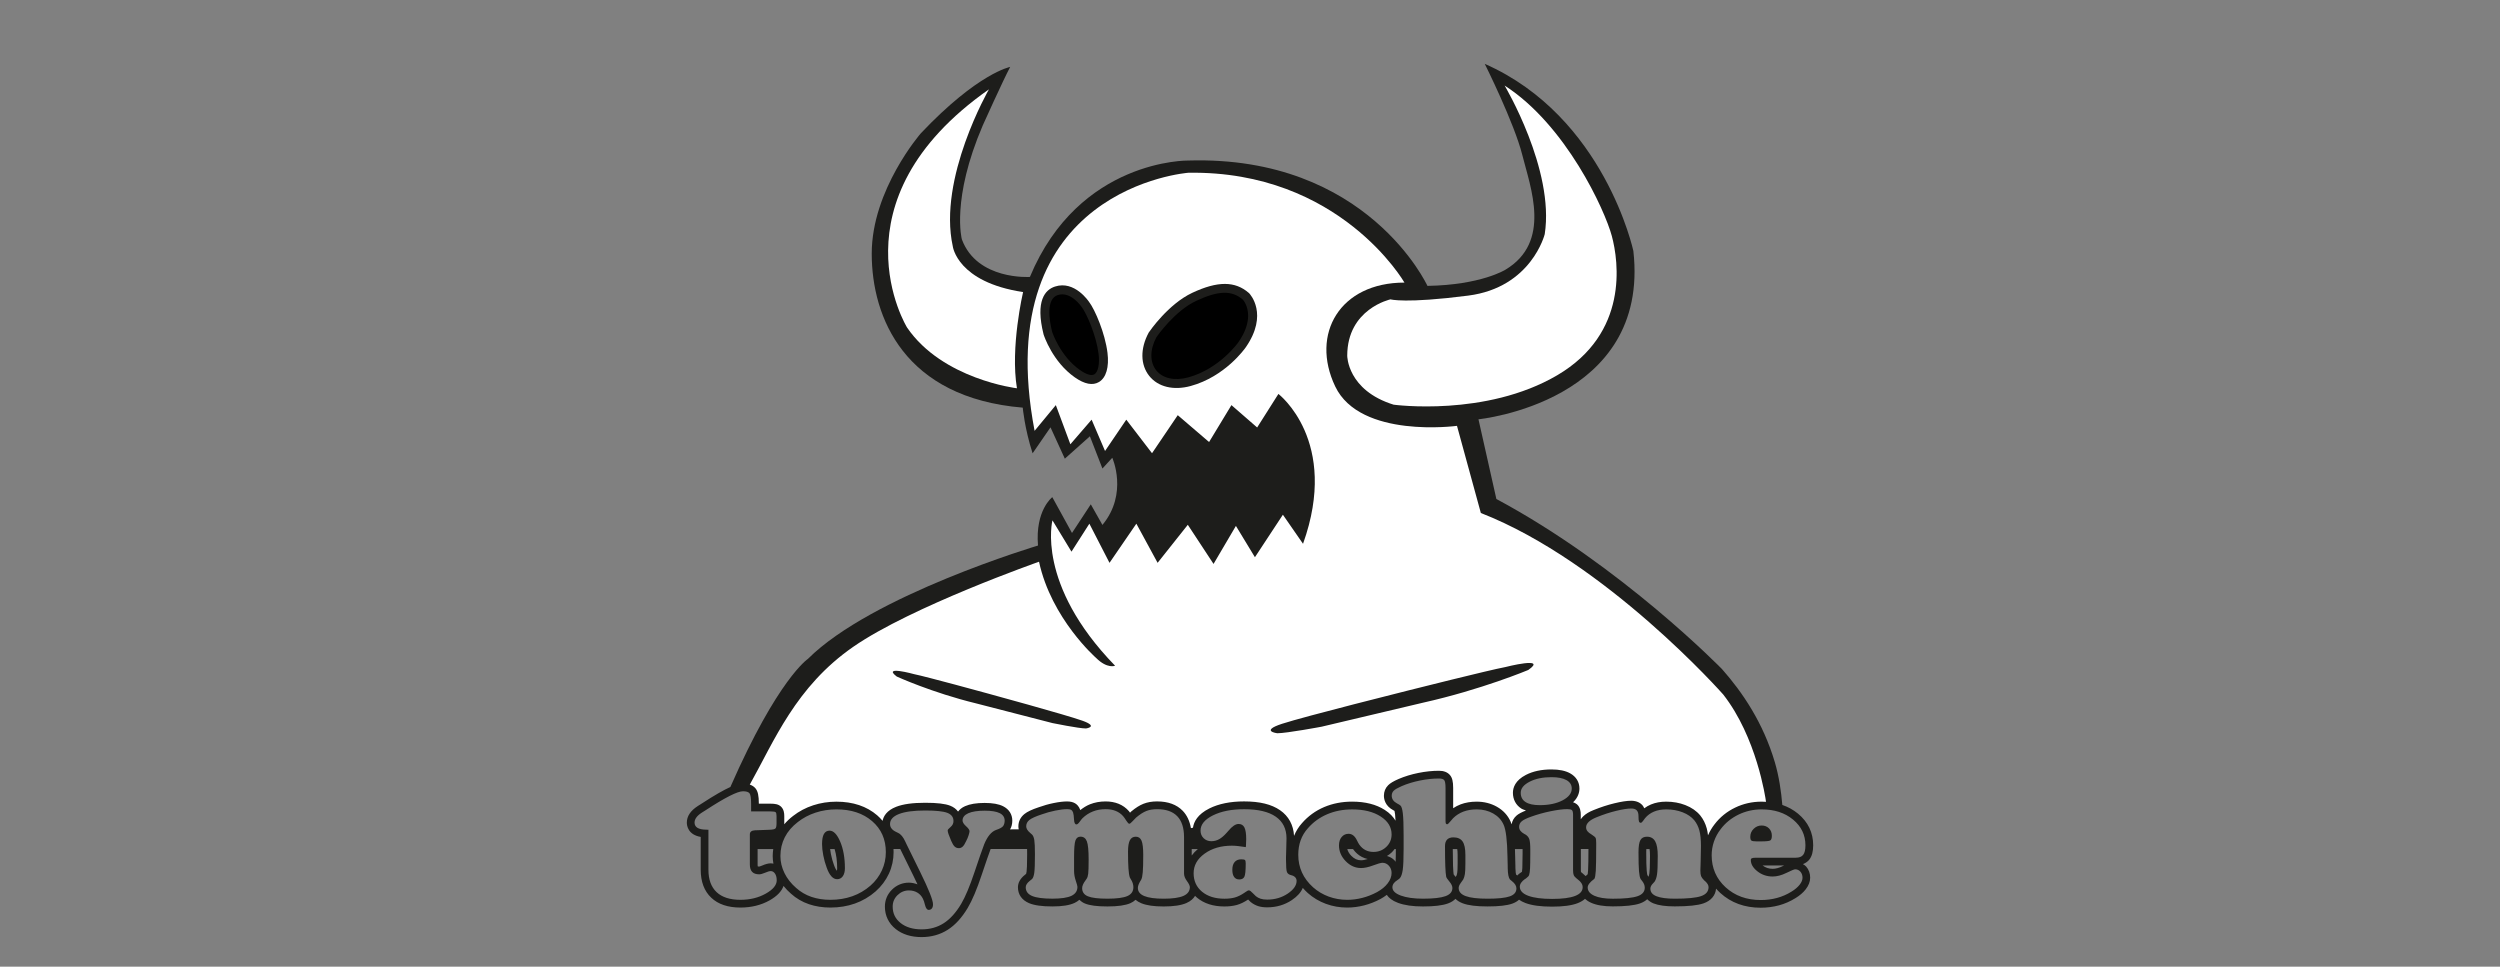 <?xml version="1.0" encoding="UTF-8"?> <svg xmlns="http://www.w3.org/2000/svg" xmlns:xlink="http://www.w3.org/1999/xlink" version="1.1" id="Ebene_1" x="0px" y="0px" viewBox="0 0 150 58" style="enable-background:new 0 0 150 58;" xml:space="preserve"><rect x="0" y="0" width="150" height="58" fill="#808080" stroke="none"/> <style type="text/css"> .st0{fill:#1D1D1B;} .st1{fill:#FFFFFF;} .st2{fill:none;} </style> <g> <path style="fill:#1D1D1B;" d="M107.045,51.929c-0.024,0.012-0.04,0.019-0.066,0.031c-0.227,0.112-0.436,0.169-0.619,0.169 c-0.23,0-0.428-0.068-0.604-0.2C105.756,51.929,107.045,51.929,107.045,51.929z M107.978,53.084 c-0.116,0.148-0.278,0.286-0.486,0.412c-0.273,0.171-0.564,0.298-0.873,0.381s-0.632,0.125-0.97,0.125 c-0.85,0-1.554-0.255-2.112-0.765s-0.837-1.151-0.837-1.922c0-0.279,0.046-0.554,0.138-0.823s0.228-0.52,0.409-0.752 c0.28-0.368,0.635-0.656,1.066-0.865c0.432-0.208,0.893-0.312,1.384-0.312c0.764,0,1.393,0.204,1.887,0.613 c0.494,0.408,0.742,0.922,0.742,1.542c0,0.266-0.045,0.456-0.135,0.572c-0.089,0.116-0.239,0.173-0.449,0.173h-2.37 c-0.13,0-0.216,0.01-0.259,0.031c-0.043,0.02-0.064,0.057-0.064,0.108c0,0.244,0.132,0.47,0.397,0.678 c0.264,0.208,0.569,0.311,0.913,0.311c0.256,0,0.531-0.072,0.824-0.216s0.469-0.216,0.527-0.216c0.126,0,0.231,0.048,0.315,0.143 c0.084,0.096,0.126,0.217,0.126,0.363C108.152,52.797,108.094,52.936,107.978,53.084 M102.064,53.767 c-0.3,0.104-0.823,0.155-1.572,0.155c-0.487,0-0.854-0.049-1.1-0.146c-0.247-0.097-0.37-0.249-0.37-0.454 c0-0.109,0.053-0.215,0.159-0.318c0.045-0.044,0.076-0.079,0.093-0.103c0.069-0.098,0.118-0.242,0.147-0.43 c0.029-0.188,0.044-0.561,0.044-1.118c0-0.404-0.052-0.697-0.156-0.878c-0.104-0.182-0.268-0.273-0.493-0.273 c-0.184,0-0.314,0.068-0.391,0.202c-0.077,0.135-0.115,0.377-0.115,0.728c0,0.528,0.01,0.908,0.03,1.142 c0.021,0.233,0.052,0.389,0.097,0.467c0.01,0.017,0.034,0.048,0.071,0.092c0.118,0.139,0.178,0.281,0.178,0.428 c0,0.241-0.146,0.412-0.439,0.512c-0.292,0.1-0.784,0.15-1.474,0.15c-0.478,0-0.85-0.06-1.115-0.179 c-0.265-0.12-0.397-0.286-0.397-0.498c0-0.147,0.134-0.32,0.402-0.518c0.041-0.064,0.069-0.226,0.085-0.486 c0.015-0.259,0.024-0.761,0.024-1.504V50.58c0-0.16-0.012-0.263-0.037-0.309c-0.024-0.046-0.105-0.113-0.243-0.202 c-0.117-0.068-0.201-0.136-0.251-0.202c-0.05-0.067-0.075-0.143-0.075-0.228c0-0.116,0.053-0.225,0.159-0.328 c0.106-0.102,0.264-0.194,0.473-0.277c0.4-0.162,0.792-0.291,1.176-0.384s0.685-0.14,0.904-0.14c0.147,0,0.256,0.037,0.326,0.11 s0.105,0.186,0.105,0.339c0,0.17,0.01,0.281,0.031,0.332c0.02,0.051,0.056,0.076,0.107,0.076c0.041,0,0.09-0.042,0.148-0.128 c0.041-0.065,0.078-0.116,0.113-0.154c0.143-0.17,0.32-0.3,0.533-0.389s0.457-0.133,0.733-0.133c0.357,0,0.685,0.058,0.983,0.174 c0.298,0.116,0.532,0.276,0.702,0.481c0.139,0.174,0.241,0.377,0.304,0.611c0.063,0.233,0.095,0.546,0.095,0.938 c0,0.283-0.006,0.588-0.018,0.915s-0.017,0.511-0.017,0.552c0,0.15,0.014,0.262,0.043,0.335c0.029,0.073,0.091,0.157,0.185,0.253 c0.013,0.01,0.032,0.026,0.056,0.046c0.139,0.126,0.208,0.246,0.208,0.362C102.513,53.484,102.363,53.663,102.064,53.767 M98.962,52.4c-0.019,0.126-0.041,0.178-0.055,0.206c-0.018-0.025-0.026-0.051-0.046-0.075c0,0-0.009-0.011-0.019-0.022 c-0.008-0.032-0.026-0.111-0.04-0.276c-0.019-0.218-0.028-0.588-0.028-1.101c0-0.073,0.002-0.135,0.005-0.189h0.195 C98.989,51.041,99,51.172,99,51.353C99,52.013,98.979,52.287,98.962,52.4 M94.96,52.405c-0.012-0.01-0.068-0.055-0.068-0.055 s-0.019-0.018-0.034-0.032c-0.002-0.031-0.007-0.1-0.007-0.1v-1.276h0.456c-0.001,0.618-0.009,1.046-0.022,1.271 c-0.007,0.118-0.016,0.195-0.023,0.242c-0.041,0.034-0.082,0.071-0.123,0.11C95.086,52.51,95.027,52.457,94.96,52.405 M94.504,53.757c-0.307,0.119-0.765,0.178-1.376,0.178c-0.62,0-1.099-0.063-1.435-0.189s-0.504-0.308-0.504-0.546 c0-0.16,0.106-0.315,0.318-0.465l0.005,0.004c0.017-0.013,0.037-0.029,0.061-0.046c0.099-0.071,0.157-0.137,0.174-0.194 c0.027-0.075,0.046-0.206,0.056-0.392c0.01-0.186,0.015-0.486,0.015-0.899v-0.215c0-0.317-0.021-0.533-0.061-0.647 c-0.041-0.114-0.12-0.207-0.236-0.279c-0.011-0.003-0.031-0.013-0.062-0.031c-0.209-0.115-0.313-0.256-0.313-0.423 c0-0.133,0.051-0.243,0.154-0.332c0.102-0.088,0.288-0.18,0.557-0.276c0.381-0.138,0.778-0.249,1.189-0.332s0.741-0.125,0.99-0.125 c0.14,0,0.232,0.02,0.279,0.06c0.046,0.04,0.069,0.134,0.069,0.283v0.292v3.034c0,0.126,0.013,0.221,0.038,0.285 c0.026,0.065,0.084,0.134,0.177,0.209c0.017,0.013,0.042,0.034,0.076,0.061c0.191,0.146,0.286,0.296,0.286,0.449 C94.964,53.46,94.811,53.639,94.504,53.757 M91.033,52.53c-0.008-0.007-0.015-0.014-0.024-0.021 c-0.001-0.001-0.023-0.019-0.045-0.036c-0.013-0.047-0.034-0.157-0.039-0.389l-0.001-0.119c0-0.016-0.015-0.591-0.015-0.591 c-0.003-0.155-0.007-0.298-0.013-0.431h0.459c0,0.018,0,0.033,0,0.052v0.215l-0.015,0.873c-0.007,0.13-0.015,0.187-0.022,0.221 c-0.008,0.006-0.017,0.014-0.017,0.014l-0.08,0.06l0.017-0.021C91.162,52.413,91.093,52.47,91.033,52.53 M90.586,53.782 c-0.266,0.093-0.709,0.14-1.329,0.14c-0.596,0-1.035-0.052-1.316-0.156s-0.421-0.267-0.421-0.488c0-0.089,0.042-0.189,0.126-0.301 c0.084-0.113,0.134-0.184,0.151-0.215c0.044-0.085,0.075-0.191,0.096-0.318c0.02-0.127,0.03-0.33,0.03-0.609v-0.546 c0-0.374-0.057-0.643-0.17-0.804c-0.113-0.162-0.296-0.243-0.549-0.243c-0.168,0-0.294,0.045-0.378,0.133S86.7,50.593,86.7,50.763 c0,0.511,0.006,0.914,0.018,1.21c0.012,0.296,0.03,0.507,0.054,0.633c0.013,0.055,0.079,0.152,0.196,0.293s0.176,0.268,0.176,0.38 c0,0.228-0.14,0.392-0.419,0.492c-0.28,0.1-0.726,0.15-1.339,0.15c-0.556,0-1.001-0.063-1.337-0.187 c-0.336-0.125-0.504-0.29-0.504-0.494c0-0.164,0.096-0.306,0.287-0.425c0.079-0.051,0.133-0.094,0.164-0.128 c0.078-0.095,0.135-0.261,0.169-0.499c0.034-0.237,0.052-0.663,0.052-1.277v-0.792c0-0.609-0.016-1.048-0.047-1.317 s-0.083-0.429-0.155-0.48c-0.038-0.031-0.1-0.068-0.186-0.113c-0.216-0.113-0.325-0.269-0.325-0.467 c0-0.12,0.039-0.219,0.118-0.298c0.078-0.079,0.239-0.171,0.481-0.277c0.334-0.144,0.7-0.256,1.097-0.336 c0.397-0.081,0.778-0.121,1.143-0.121c0.15,0,0.252,0.032,0.307,0.095s0.082,0.221,0.082,0.474v0.056v1.905 c0,0.086,0.007,0.143,0.021,0.172c0.013,0.029,0.039,0.044,0.077,0.044c0.034,0,0.094-0.053,0.18-0.159 c0.068-0.086,0.126-0.152,0.174-0.201c0.178-0.178,0.385-0.311,0.622-0.4c0.238-0.089,0.503-0.133,0.797-0.133 c0.369,0,0.699,0.082,0.989,0.246c0.29,0.164,0.499,0.389,0.625,0.675c0.137,0.303,0.214,0.935,0.231,1.897 c0.005,0.252,0.009,0.446,0.014,0.583c0,0.031,0,0.074,0.001,0.128c0.007,0.351,0.051,0.576,0.133,0.675 c0.024,0.024,0.066,0.06,0.128,0.107c0.174,0.137,0.261,0.281,0.261,0.434C90.984,53.531,90.851,53.689,90.586,53.782 M87.458,51.835c0,0.316-0.013,0.466-0.025,0.536c-0.016,0.101-0.037,0.154-0.049,0.177c-0.001,0-0.025,0.033-0.051,0.068 c-0.003-0.004-0.004-0.008-0.007-0.012c0,0-0.076-0.102-0.107-0.143c-0.011-0.082-0.026-0.233-0.037-0.507 c0,0-0.01-0.68-0.015-1.012h0.266c0.014,0.081,0.025,0.193,0.025,0.347L87.458,51.835L87.458,51.835z M82.063,51.541 c-0.151,0.046-0.289,0.077-0.397,0.077c-0.221,0-0.409-0.087-0.591-0.273c-0.124-0.127-0.199-0.259-0.238-0.403h0.345 c0.005,0.008,0.007,0.013,0.007,0.013c0.141,0.198,0.319,0.355,0.525,0.462C81.823,51.474,81.94,51.514,82.063,51.541 M83.501,51.146c0.066-0.063,0.122-0.132,0.174-0.204h0.076c0,0.334-0.006,0.583-0.014,0.767c-0.02-0.026-0.037-0.053-0.058-0.078 c-0.13-0.143-0.29-0.222-0.461-0.272C83.317,51.3,83.413,51.231,83.501,51.146 M83.263,52.999c-0.155,0.203-0.371,0.38-0.646,0.53 c-0.28,0.15-0.571,0.265-0.874,0.343c-0.304,0.078-0.605,0.118-0.904,0.118c-0.392,0-0.764-0.065-1.117-0.194 c-0.352-0.13-0.665-0.316-0.937-0.558c-0.296-0.266-0.519-0.562-0.667-0.888s-0.222-0.68-0.222-1.062 c0-0.314,0.047-0.604,0.143-0.87c0.095-0.266,0.24-0.507,0.434-0.722c0.32-0.369,0.708-0.649,1.162-0.842 c0.455-0.193,0.953-0.289,1.495-0.289c0.702,0,1.271,0.141,1.709,0.424c0.438,0.282,0.657,0.641,0.657,1.076 c0,0.296-0.106,0.546-0.317,0.748s-0.467,0.303-0.77,0.303c-0.18,0-0.341-0.037-0.482-0.11s-0.263-0.181-0.365-0.324 c-0.037-0.051-0.083-0.133-0.138-0.245c-0.126-0.272-0.295-0.409-0.509-0.409c-0.17,0-0.309,0.064-0.416,0.193 c-0.107,0.128-0.16,0.295-0.16,0.501c0,0.356,0.134,0.672,0.402,0.948c0.269,0.276,0.576,0.413,0.923,0.413 c0.204,0,0.445-0.052,0.724-0.157c0.279-0.105,0.466-0.158,0.561-0.158c0.149,0,0.278,0.059,0.385,0.177s0.161,0.262,0.161,0.433 C83.496,52.588,83.418,52.795,83.263,52.999 M77.26,53.619c-0.356,0.238-0.765,0.357-1.225,0.357c-0.16,0-0.293-0.017-0.399-0.052 s-0.199-0.085-0.281-0.15c-0.045-0.041-0.102-0.098-0.174-0.171c-0.113-0.121-0.194-0.181-0.245-0.181 c-0.048,0-0.112,0.031-0.194,0.092c-0.034,0.027-0.061,0.046-0.082,0.056c-0.201,0.136-0.39,0.229-0.568,0.279 c-0.177,0.049-0.385,0.074-0.624,0.074c-0.559,0-1.008-0.14-1.345-0.419c-0.337-0.28-0.506-0.65-0.506-1.11 c0-0.468,0.22-0.86,0.661-1.177s0.987-0.476,1.637-0.476c0.109,0,0.232,0.008,0.37,0.023s0.292,0.036,0.462,0.063 c0.003-0.02,0.007-0.047,0.01-0.081c0.01-0.186,0.015-0.319,0.015-0.4c0-0.324-0.036-0.557-0.107-0.697s-0.188-0.211-0.351-0.211 c-0.18,0-0.385,0.139-0.616,0.417c-0.041,0.048-0.071,0.082-0.091,0.103c-0.16,0.182-0.313,0.313-0.458,0.394 s-0.301,0.121-0.468,0.121c-0.184,0-0.338-0.06-0.463-0.18c-0.124-0.12-0.186-0.273-0.186-0.458c0-0.361,0.248-0.664,0.743-0.911 c0.495-0.247,1.119-0.371,1.872-0.371c0.834,0,1.466,0.149,1.897,0.447s0.646,0.732,0.646,1.303c0,0.149-0.005,0.351-0.015,0.604 s-0.015,0.429-0.015,0.527v0.148c0,0.401,0.019,0.649,0.057,0.743s0.124,0.157,0.258,0.188c0.103,0.024,0.183,0.066,0.238,0.126 c0.055,0.06,0.083,0.133,0.083,0.219C77.794,53.126,77.616,53.38,77.26,53.619 M71.503,51.33v-0.388h0.37 C71.729,51.062,71.605,51.191,71.503,51.33 M71.005,53.754c-0.255,0.112-0.65,0.168-1.185,0.168c-0.518,0-0.905-0.053-1.162-0.159 s-0.386-0.268-0.386-0.486c0-0.109,0.046-0.24,0.138-0.394c0.027-0.044,0.048-0.078,0.062-0.102 c0.044-0.085,0.076-0.236,0.094-0.452c0.019-0.216,0.028-0.561,0.028-1.034c0-0.408-0.034-0.693-0.101-0.853 c-0.068-0.16-0.182-0.24-0.345-0.24c-0.162,0-0.281,0.071-0.355,0.212c-0.074,0.142-0.112,0.369-0.112,0.682 c0,0.426,0.009,0.764,0.026,1.014c0.017,0.251,0.045,0.43,0.083,0.539c0.003,0.014,0.021,0.045,0.052,0.092 c0.107,0.164,0.161,0.327,0.161,0.491c0,0.248-0.12,0.426-0.361,0.531s-0.638,0.158-1.191,0.158c-0.554,0-0.946-0.047-1.176-0.143 c-0.231-0.095-0.346-0.258-0.346-0.49c0-0.129,0.066-0.282,0.197-0.459c0.037-0.051,0.064-0.09,0.081-0.118 c0.04-0.061,0.069-0.159,0.086-0.294s0.025-0.421,0.025-0.857c0-0.535-0.036-0.896-0.107-1.082s-0.198-0.279-0.381-0.279 c-0.146,0-0.246,0.075-0.302,0.225c-0.056,0.15-0.084,0.486-0.084,1.007v0.824c0,0.191,0.034,0.385,0.101,0.584 s0.101,0.323,0.101,0.37c0,0.245-0.12,0.424-0.358,0.539c-0.239,0.114-0.619,0.171-1.141,0.171c-0.56,0-0.967-0.054-1.221-0.162 c-0.254-0.108-0.382-0.282-0.382-0.522c0-0.127,0.079-0.254,0.237-0.38c0.062-0.051,0.11-0.091,0.145-0.118 c0.062-0.064,0.105-0.189,0.131-0.374s0.039-0.556,0.039-1.113c0-0.418-0.013-0.701-0.038-0.851 c-0.025-0.149-0.069-0.256-0.13-0.321c-0.027-0.024-0.066-0.058-0.117-0.103c-0.16-0.136-0.239-0.268-0.239-0.394 c0-0.154,0.064-0.282,0.191-0.384c0.128-0.102,0.367-0.211,0.718-0.328c0.279-0.1,0.56-0.179,0.843-0.236 c0.282-0.057,0.517-0.086,0.705-0.086c0.109,0,0.19,0.015,0.242,0.047c0.053,0.031,0.091,0.084,0.115,0.159 c0.027,0.086,0.046,0.226,0.056,0.42c0.01,0.194,0.057,0.291,0.143,0.291c0.055,0,0.118-0.052,0.192-0.155 c0.073-0.103,0.132-0.177,0.176-0.221c0.18-0.175,0.387-0.309,0.618-0.401c0.231-0.093,0.489-0.139,0.771-0.139 c0.224,0,0.425,0.035,0.6,0.106c0.175,0.07,0.324,0.176,0.447,0.316c0.054,0.065,0.119,0.157,0.194,0.276 c0.075,0.118,0.133,0.178,0.174,0.178s0.105-0.05,0.194-0.149s0.162-0.175,0.22-0.227c0.225-0.188,0.429-0.319,0.613-0.391 s0.398-0.108,0.644-0.108c0.534,0,0.937,0.142,1.208,0.424s0.406,0.7,0.406,1.254v2.184c0,0.143,0.058,0.293,0.175,0.452 c0.116,0.158,0.175,0.282,0.175,0.37C71.388,53.468,71.26,53.642,71.005,53.754 M60.184,49.569 c-0.061,0.078-0.203,0.155-0.424,0.23c-0.28,0.102-0.517,0.39-0.711,0.863l-0.01,0.031c-0.099,0.252-0.289,0.8-0.571,1.642 c-0.281,0.842-0.548,1.477-0.8,1.903c-0.314,0.525-0.663,0.911-1.046,1.156c-0.384,0.246-0.825,0.368-1.322,0.368 c-0.522,0-0.943-0.126-1.261-0.378c-0.319-0.252-0.478-0.581-0.478-0.987c0-0.27,0.096-0.499,0.289-0.687 c0.193-0.189,0.421-0.284,0.683-0.284c0.191,0,0.359,0.043,0.504,0.128s0.256,0.207,0.335,0.364 c0.048,0.092,0.09,0.219,0.128,0.379c0.051,0.198,0.124,0.297,0.22,0.297c0.082,0,0.146-0.029,0.192-0.087 c0.046-0.058,0.069-0.14,0.069-0.246c0-0.253-0.258-0.901-0.773-1.947c-0.007-0.014-0.012-0.024-0.015-0.031L54.39,50.65 c-0.017-0.034-0.04-0.082-0.067-0.144c-0.126-0.28-0.273-0.458-0.44-0.533c-0.017-0.01-0.048-0.025-0.092-0.046 c-0.259-0.116-0.389-0.277-0.389-0.485c0-0.262,0.18-0.463,0.54-0.603c0.36-0.139,0.882-0.209,1.568-0.209 c0.648,0,1.093,0.048,1.336,0.143c0.242,0.096,0.363,0.259,0.363,0.491c0,0.14-0.058,0.258-0.174,0.355s-0.174,0.166-0.174,0.207 c0,0.051,0.017,0.126,0.051,0.225s0.087,0.232,0.159,0.399c0.071,0.167,0.141,0.282,0.21,0.345 c0.068,0.063,0.152,0.094,0.251,0.094c0.085,0,0.161-0.031,0.228-0.092c0.066-0.061,0.137-0.174,0.212-0.337 c0.061-0.116,0.11-0.232,0.146-0.348s0.054-0.196,0.054-0.24c0-0.075-0.07-0.175-0.21-0.301s-0.209-0.241-0.209-0.342 c0-0.188,0.115-0.332,0.345-0.435c0.23-0.102,0.559-0.153,0.985-0.153c0.406,0,0.707,0.05,0.903,0.149s0.294,0.249,0.294,0.451 C60.276,49.381,60.245,49.49,60.184,49.569 M91.775,46.904c0.354-0.183,0.792-0.274,1.314-0.274c0.388,0,0.688,0.059,0.9,0.177 c0.211,0.118,0.317,0.286,0.317,0.504c0,0.28-0.183,0.516-0.549,0.709c-0.366,0.193-0.826,0.289-1.378,0.289 c-0.371,0-0.654-0.062-0.846-0.187c-0.193-0.124-0.289-0.309-0.289-0.555C91.244,47.307,91.421,47.086,91.775,46.904 M52.913,52.224c-0.159,0.346-0.386,0.65-0.683,0.912c-0.324,0.283-0.688,0.496-1.092,0.639s-0.843,0.214-1.317,0.214 c-0.413,0-0.791-0.059-1.135-0.176c-0.344-0.117-0.651-0.297-0.92-0.539c-0.303-0.262-0.536-0.559-0.698-0.889 c-0.162-0.33-0.243-0.671-0.243-1.022c0-0.409,0.088-0.785,0.264-1.129s0.437-0.649,0.785-0.915 c0.313-0.245,0.668-0.433,1.063-0.562s0.811-0.194,1.248-0.194c0.883,0,1.598,0.236,2.145,0.708s0.82,1.091,0.82,1.857 C53.151,51.513,53.072,51.879,52.913,52.224 M46.404,51.82c-0.052-0.011-0.105-0.02-0.161-0.02c-0.143,0-0.309,0.043-0.522,0.136 c-0.122,0.053-0.169,0.058-0.173,0.058c-0.044,0-0.066-0.004-0.079-0.007c-0.005-0.015-0.013-0.044-0.013-0.118v-0.926h0.939 c-0.019,0.138-0.033,0.277-0.033,0.421C46.361,51.517,46.379,51.669,46.404,51.82 M45.943,53.619 c-0.44,0.247-0.946,0.37-1.519,0.37c-0.627,0-1.104-0.154-1.429-0.462c-0.326-0.308-0.489-0.755-0.489-1.341v-2.401 c-0.034,0-0.081-0.002-0.142-0.005c-0.46-0.007-0.691-0.149-0.691-0.425c0-0.212,0.146-0.411,0.438-0.599 c0.078-0.047,0.141-0.087,0.189-0.118l0.031-0.02c1.165-0.761,1.914-1.142,2.247-1.142c0.197,0,0.328,0.04,0.392,0.12 c0.065,0.08,0.097,0.293,0.097,0.64v0.449h1.165c0.171,0,0.274,0.016,0.308,0.049s0.052,0.109,0.052,0.229v0.432 c0,0.162-0.022,0.265-0.064,0.311c-0.043,0.047-0.165,0.073-0.367,0.08l-0.821,0.031h-0.036c-0.209,0.01-0.313,0.092-0.313,0.246 v1.806c0,0.199,0.046,0.346,0.139,0.444c0.092,0.097,0.233,0.146,0.421,0.146c0.089,0,0.208-0.032,0.357-0.097 s0.261-0.097,0.336-0.097c0.103,0,0.188,0.051,0.257,0.153s0.102,0.237,0.102,0.403C46.602,53.106,46.383,53.372,45.943,53.619 M108.176,51.848c0.181-0.071,0.307-0.175,0.383-0.272c0.156-0.201,0.232-0.482,0.232-0.856c0-0.762-0.306-1.401-0.91-1.9 c-0.278-0.23-0.593-0.403-0.942-0.523c-0.068-0.815-0.2-1.72-0.449-2.564c-0.699-2.364-1.934-4.19-3.17-5.587 c0,0-6.017-6.178-13.538-10.207l-1.074-4.781c0,0,10.314-1.021,9.294-10.099c0,0-1.719-8.058-8.917-11.228 c0,0,1.773,3.546,2.256,5.479c0.484,1.934,1.773,5.211-1.021,6.876c0,0-1.45,0.913-4.674,0.967c0,0-3.599-7.843-14.343-7.521 c0,0-6.554-0.107-9.509,6.984c0,0-3.169,0.215-4.083-2.256c0,0-0.65-2.4,1.258-6.843c0,0,1.207-2.681,1.642-3.502 c0,0-1.932,0.362-5.361,3.984c0,0-2.946,3.381-2.946,7.22c0,3.84,1.969,8.649,9.061,9.24c0,0,0.107,1.236,0.591,2.74l1.074-1.558 l0.86,1.88l1.504-1.343l0.752,1.934l0.591-0.645c0,0,0.967,2.149-0.591,4.029l-0.698-1.236l-1.128,1.719l-1.182-2.149 c0,0-1.031,0.78-0.858,2.903c0,0-9.982,2.978-13.805,6.801c0,0-1.797,1.183-4.652,7.686c-0.38,0.171-0.926,0.475-1.744,1.009 l-0.036,0.024c0.006-0.004-0.172,0.107-0.172,0.107c-0.442,0.284-0.661,0.617-0.661,0.996c0,0.182,0.07,0.728,0.833,0.859v1.972 c0,0.716,0.213,1.281,0.634,1.678c0.413,0.391,1.001,0.589,1.748,0.589c0.65,0,1.238-0.144,1.746-0.429 c0.447-0.251,0.729-0.542,0.841-0.869c0.133,0.167,0.283,0.324,0.452,0.47c0.308,0.277,0.672,0.49,1.074,0.627 c0.391,0.133,0.824,0.201,1.285,0.201c0.524,0,1.019-0.081,1.471-0.241c0.458-0.162,0.876-0.407,1.242-0.727 c0.346-0.306,0.614-0.665,0.8-1.068c0.186-0.405,0.28-0.84,0.28-1.29c0-0.063-0.003-0.125-0.006-0.186h0.405l0.779,1.584 c0.1,0.203,0.182,0.376,0.256,0.536c-0.162-0.06-0.332-0.102-0.519-0.102c-0.382,0-0.731,0.144-1.009,0.417 c-0.28,0.275-0.428,0.627-0.428,1.019c0,0.545,0.226,1.013,0.654,1.351c0.402,0.318,0.923,0.479,1.549,0.479 c0.586,0,1.115-0.149,1.573-0.442c0.443-0.283,0.845-0.723,1.194-1.309c0.273-0.46,0.548-1.112,0.842-1.994 c0.252-0.753,0.43-1.268,0.532-1.539h2.188c0.002,0.088,0.003,0.19,0.003,0.311c0,0.663-0.019,0.937-0.034,1.05 c-0.01,0.072-0.02,0.107-0.027,0.129c-0.042,0.034-0.086,0.07-0.086,0.07c-0.266,0.214-0.405,0.463-0.405,0.737 c0,0.43,0.236,0.767,0.664,0.949c0.316,0.134,0.774,0.199,1.402,0.199c0.598,0,1.037-0.071,1.341-0.216 c0.106-0.051,0.198-0.113,0.278-0.183c0.093,0.088,0.199,0.167,0.332,0.222c0.294,0.121,0.724,0.178,1.354,0.178 c0.624,0,1.074-0.065,1.378-0.197c0.121-0.053,0.221-0.123,0.308-0.202c0.09,0.076,0.201,0.147,0.344,0.206 c0.316,0.13,0.754,0.194,1.339,0.194c0.605,0,1.053-0.068,1.371-0.207c0.262-0.115,0.419-0.271,0.516-0.429 c0.038,0.037,0.077,0.075,0.119,0.11c0.421,0.349,0.973,0.526,1.641,0.526c0.279,0,0.531-0.031,0.748-0.091 c0.216-0.06,0.444-0.171,0.676-0.325c-0.013,0.007-0.027,0.015-0.027,0.015s0.019-0.013,0.025-0.017 c0.001,0,0.001,0.001,0.001,0.001c0.058,0.057,0.162,0.159,0.162,0.159l0.01,0.006c0.125,0.1,0.269,0.177,0.427,0.23 c0.155,0.05,0.332,0.075,0.543,0.075c0.551,0,1.05-0.146,1.483-0.436c0.328-0.219,0.545-0.465,0.655-0.732 c0.093,0.107,0.192,0.211,0.302,0.31c0.316,0.281,0.681,0.499,1.087,0.648c0.403,0.148,0.832,0.223,1.277,0.223 c0.337,0,0.68-0.045,1.02-0.132c0.338-0.088,0.667-0.217,0.977-0.384c0.138-0.075,0.262-0.159,0.377-0.247 c0.115,0.176,0.319,0.349,0.673,0.48c0.392,0.146,0.882,0.216,1.498,0.216c0.673,0,1.163-0.058,1.496-0.178 c0.204-0.074,0.347-0.172,0.453-0.279c0.106,0.103,0.247,0.198,0.446,0.272c0.336,0.124,0.82,0.184,1.477,0.184 c0.679,0,1.163-0.055,1.482-0.167c0.164-0.057,0.301-0.139,0.411-0.238c0.102,0.073,0.226,0.141,0.381,0.199 c0.392,0.147,0.914,0.218,1.597,0.218c0.674,0,1.179-0.068,1.543-0.21c0.187-0.073,0.328-0.161,0.435-0.258 c0.092,0.084,0.209,0.164,0.361,0.233c0.329,0.148,0.756,0.22,1.306,0.22c0.749,0,1.28-0.057,1.625-0.175 c0.194-0.066,0.334-0.157,0.441-0.254c0.104,0.1,0.226,0.189,0.382,0.251c0.305,0.12,0.721,0.178,1.271,0.178 c0.808,0,1.372-0.059,1.724-0.181c0.45-0.156,0.719-0.476,0.755-0.884c0.079,0.09,0.162,0.176,0.253,0.259 c0.644,0.588,1.46,0.886,2.425,0.886c0.376,0,0.744-0.048,1.091-0.141c0.352-0.095,0.687-0.242,0.998-0.436 c0.25-0.152,0.456-0.328,0.606-0.52c0.181-0.231,0.273-0.468,0.273-0.703c0-0.258-0.083-0.489-0.24-0.669 C108.318,51.932,108.246,51.892,108.176,51.848"></path> <path style="fill:#1D1D1B;" d="M74.473,51.559c-0.169,0-0.3,0.054-0.394,0.162c-0.093,0.108-0.139,0.263-0.139,0.465 c0,0.189,0.035,0.333,0.107,0.432c0.071,0.099,0.174,0.149,0.31,0.149c0.149,0,0.251-0.054,0.305-0.162 c0.054-0.108,0.081-0.373,0.081-0.794c0-0.11-0.014-0.179-0.043-0.208C74.67,51.573,74.595,51.559,74.473,51.559"></path> <path style="fill:#1D1D1B;" d="M105.403,50.484h0.138h0.108c0.315,0,0.504-0.019,0.567-0.058c0.063-0.039,0.095-0.132,0.095-0.28 c0-0.182-0.057-0.329-0.172-0.444c-0.115-0.114-0.261-0.172-0.439-0.172c-0.185,0-0.345,0.067-0.48,0.199 c-0.135,0.133-0.203,0.293-0.203,0.482c0,0.111,0.021,0.184,0.064,0.22C105.125,50.467,105.232,50.484,105.403,50.484"></path> <path style="fill:#1D1D1B;" d="M50.213,52.249c-0.039-0.047-0.102-0.142-0.175-0.349c-0.079-0.213-0.14-0.433-0.184-0.661 c-0.02-0.104-0.035-0.202-0.046-0.296h0.268c0.101,0.333,0.154,0.718,0.154,1.153C50.229,52.166,50.222,52.215,50.213,52.249 M49.775,49.839c-0.151,0-0.264,0.067-0.339,0.199c-0.075,0.133-0.113,0.333-0.113,0.602c0,0.204,0.025,0.433,0.074,0.686 c0.049,0.253,0.117,0.496,0.203,0.727c0.082,0.232,0.175,0.406,0.28,0.523c0.104,0.117,0.22,0.176,0.347,0.176 c0.144,0,0.257-0.059,0.341-0.178c0.083-0.119,0.126-0.279,0.126-0.48c0-0.616-0.093-1.146-0.28-1.59 C50.227,50.062,50.014,49.839,49.775,49.839"></path> <path style="fill:#FFFFFF;" d="M59.337,5.36c0,0-3.071,5.324-2.17,9.419c0,0,0.259,2.15,4.218,2.744c0,0-0.778,3.317-0.368,5.774 c0,0-4.464-0.532-6.593-3.645C54.423,19.653,49.755,12.076,59.337,5.36"></path> <path style="fill:#FFFFFF;" d="M83.43,17.961c0,0-2.596,0.564-2.596,3.386c0,0,0,2.069,2.784,2.934c0,0,5.53,0.752,9.819-1.768 c4.289-2.521,3.687-6.81,3.273-8.352c-0.414-1.542-2.746-6.659-6.434-9.029c0,0,3.01,5.041,2.408,8.917c0,0-0.79,3.198-4.59,3.687 C84.296,18.225,83.43,17.961,83.43,17.961"></path> <path style="fill:#FFFFFF;" d="M91.698,40.198c0,0-2.804,1.178-6.32,1.964l-6.082,1.44c0,0-2.091,0.393-2.661,0.393 c0,0-1.046-0.131,0.285-0.567c1.33-0.436,7.603-2.007,7.603-2.007s4.847-1.222,5.797-1.397 C90.32,40.023,92.886,39.369,91.698,40.198 M65.159,43.708c-0.43,0-2.006-0.322-2.006-0.322l-4.584-1.182 c-2.65-0.645-4.763-1.611-4.763-1.611c-0.895-0.681,1.039-0.144,1.039-0.144c0.716,0.143,4.369,1.146,4.369,1.146 s4.728,1.289,5.73,1.647C65.946,43.601,65.159,43.708,65.159,43.708 M103.391,41.667c0,0-7.019-7.95-14.54-10.887l-1.432-5.229 c0,0-5.802,0.788-7.306-2.364s0.286-6.232,4.154-6.232c0,0-3.868-6.733-12.964-6.59c0,0-12.01,0.888-9.228,15.485l1.275-1.543 l0.872,2.349l1.275-1.476l0.805,1.879l1.275-1.879l1.544,2.013l1.544-2.282l1.879,1.611l1.342-2.215l1.543,1.342l1.275-2.013 c0,0,3.691,2.818,1.477,8.992l-1.208-1.745l-1.678,2.55l-1.141-1.879l-1.342,2.282l-1.544-2.349l-1.812,2.282l-1.275-2.349 l-1.611,2.35l-1.208-2.349l-1.074,1.678l-1.141-1.879c0,0-1.007,3.825,3.758,8.724c0,0-0.47,0.201-1.141-0.47 c0,0-2.684-2.349-3.423-5.771c0,0-7.65,2.685-11.14,5.1c-3.468,2.401-4.749,5.663-6.214,8.272c0.141,0.048,0.258,0.123,0.344,0.229 c0.142,0.176,0.198,0.435,0.199,0.916h0.702c0.265,0,0.473,0.03,0.629,0.178c0.174,0.167,0.195,0.402,0.195,0.564v0.432 c0,0.02,0,0.041-0.001,0.062c0.154-0.181,0.331-0.349,0.532-0.502c0.355-0.277,0.76-0.492,1.205-0.637 c0.441-0.144,0.909-0.217,1.392-0.217c0.993,0,1.817,0.276,2.448,0.82c0.119,0.103,0.224,0.214,0.322,0.329 c0.054-0.269,0.242-0.619,0.816-0.842c0.418-0.162,0.986-0.241,1.736-0.241c0.723,0,1.201,0.056,1.505,0.176 c0.202,0.079,0.36,0.201,0.472,0.351c0.093-0.118,0.217-0.233,0.42-0.323c0.293-0.13,0.677-0.194,1.173-0.194 c0.484,0,0.848,0.065,1.112,0.199c0.354,0.179,0.549,0.486,0.549,0.865c0,0.202-0.046,0.376-0.132,0.522l0.518-0.003 c-0.013-0.057-0.021-0.115-0.021-0.174c0-0.297,0.126-0.554,0.365-0.746c0.174-0.14,0.449-0.269,0.851-0.403 c0.299-0.108,0.604-0.194,0.908-0.255c0.316-0.064,0.577-0.095,0.797-0.095c0.194,0,0.35,0.036,0.478,0.11 c0.104,0.061,0.241,0.184,0.316,0.408c0.177-0.139,0.366-0.261,0.576-0.346c0.286-0.114,0.603-0.173,0.944-0.173 c0.283,0,0.543,0.047,0.773,0.139c0.243,0.098,0.453,0.246,0.631,0.451c0,0,0.036,0.052,0.06,0.085 c0.035-0.035,0.063-0.064,0.066-0.067c0.266-0.223,0.508-0.376,0.742-0.468c0.238-0.093,0.511-0.141,0.813-0.141 c0.663,0,1.182,0.191,1.543,0.566c0.254,0.265,0.417,0.613,0.49,1.037l0.123-0.025c0.05-0.358,0.278-0.804,0.987-1.158 c0.558-0.278,1.257-0.42,2.079-0.42c0.939,0,1.646,0.173,2.16,0.529c0.515,0.356,0.801,0.886,0.838,1.537 c0.115-0.28,0.274-0.538,0.476-0.762c0.366-0.42,0.814-0.745,1.331-0.965l0,0c0.51-0.216,1.074-0.326,1.676-0.326 c0.789,0,1.449,0.168,1.961,0.498c0.309,0.199,0.513,0.422,0.645,0.645c-0.007-0.156-0.016-0.286-0.028-0.387 c-0.012-0.105-0.024-0.163-0.034-0.2c-0.029-0.017-0.06-0.034-0.06-0.034c-0.5-0.26-0.575-0.662-0.575-0.879 c0-0.243,0.087-0.459,0.253-0.625c0.124-0.125,0.316-0.24,0.626-0.376c0.362-0.155,0.762-0.278,1.188-0.364s0.842-0.13,1.235-0.13 c0.29,0,0.512,0.086,0.659,0.256c0.138,0.16,0.194,0.386,0.194,0.777v1.214c0.139-0.092,0.287-0.171,0.446-0.231 c0.288-0.108,0.611-0.163,0.96-0.163c0.448,0,0.857,0.103,1.217,0.306c0.378,0.213,0.655,0.513,0.821,0.889 c0.02,0.044,0.041,0.098,0.063,0.164c0.034-0.204,0.134-0.384,0.298-0.526c0.125-0.108,0.318-0.206,0.564-0.303 c-0.097-0.037-0.202-0.065-0.283-0.117c-0.323-0.209-0.501-0.544-0.501-0.945c0-0.306,0.136-0.742,0.783-1.075 c0.419-0.216,0.933-0.326,1.527-0.326c0.473,0,0.841,0.077,1.126,0.235c0.358,0.2,0.555,0.522,0.555,0.909 c0,0.235-0.079,0.542-0.381,0.826c0.081,0.026,0.161,0.062,0.232,0.123c0.206,0.178,0.229,0.447,0.229,0.633v0.266 c0.04-0.061,0.09-0.122,0.153-0.183c0.152-0.147,0.356-0.269,0.62-0.372c0.42-0.171,0.837-0.307,1.241-0.405 c0.424-0.103,0.755-0.153,1.013-0.153c0.346,0,0.55,0.138,0.661,0.253c0.054,0.056,0.086,0.129,0.122,0.2 c0.122-0.091,0.256-0.169,0.402-0.23c0.269-0.112,0.576-0.169,0.911-0.169c0.413,0,0.801,0.069,1.151,0.206 c0.371,0.144,0.67,0.351,0.896,0.622c0.18,0.224,0.311,0.486,0.39,0.78c0.033,0.122,0.057,0.26,0.075,0.411 c0.102-0.234,0.233-0.455,0.392-0.659c0.323-0.425,0.738-0.763,1.235-1.002c0.493-0.238,1.026-0.358,1.586-0.358 c0.091,0,0.179,0.004,0.267,0.01C105.93,47.861,105.396,44.225,103.391,41.667"></path> <path style="fill:#1D1D1B;" d="M63.302,17.192c-0.594,0.193-1.194,0.847-0.688,2.872c0.026,0.083,0.537,1.637,1.871,2.575 c0.588,0.413,1.077,0.507,1.456,0.28c0.429-0.257,0.614-0.896,0.508-1.753c-0.144-1.169-0.75-2.588-1.104-3.05l0.012,0.017 C65.321,18.08,64.478,16.811,63.302,17.192"></path> <path style="fill:#1D1D1B;" d="M71.534,17.57c-1.441,0.677-2.556,2.304-2.603,2.373l-0.008,0.011l-0.006,0.012 c-0.51,0.95-0.497,1.918,0.037,2.589c0.525,0.66,1.454,0.887,2.484,0.606c2.07-0.565,3.257-2.249,3.306-2.32 c1.382-1.992,0.252-3.198,0.204-3.248l-0.008-0.008l-0.009-0.007C74.105,16.857,73.057,16.855,71.534,17.57"></path> <path d="M64.794,22.2c-1.183-0.832-1.659-2.269-1.664-2.283c-0.178-0.716-0.379-1.981,0.338-2.214 c0.784-0.254,1.432,0.714,1.438,0.724l0.005,0.008l0.006,0.008c0.275,0.359,0.862,1.691,0.998,2.789 c0.074,0.599-0.027,1.092-0.251,1.226C65.49,22.564,65.181,22.472,64.794,22.2"></path> <path d="M71.763,18.056c1.332-0.626,2.145-0.649,2.805-0.081c0.037,0.041,0.32,0.371,0.32,0.968c0,0.411-0.136,0.946-0.585,1.592 c-0.011,0.016-1.13,1.596-3.006,2.108c-0.816,0.223-1.534,0.065-1.922-0.422c-0.195-0.245-0.293-0.552-0.293-0.89 c0-0.345,0.102-0.723,0.305-1.102C69.451,20.135,70.491,18.654,71.763,18.056"></path> <polyline style="fill:none;" points="109.564,57 109.564,1 40.436,1 40.436,57 "></polyline> </g> </svg> 